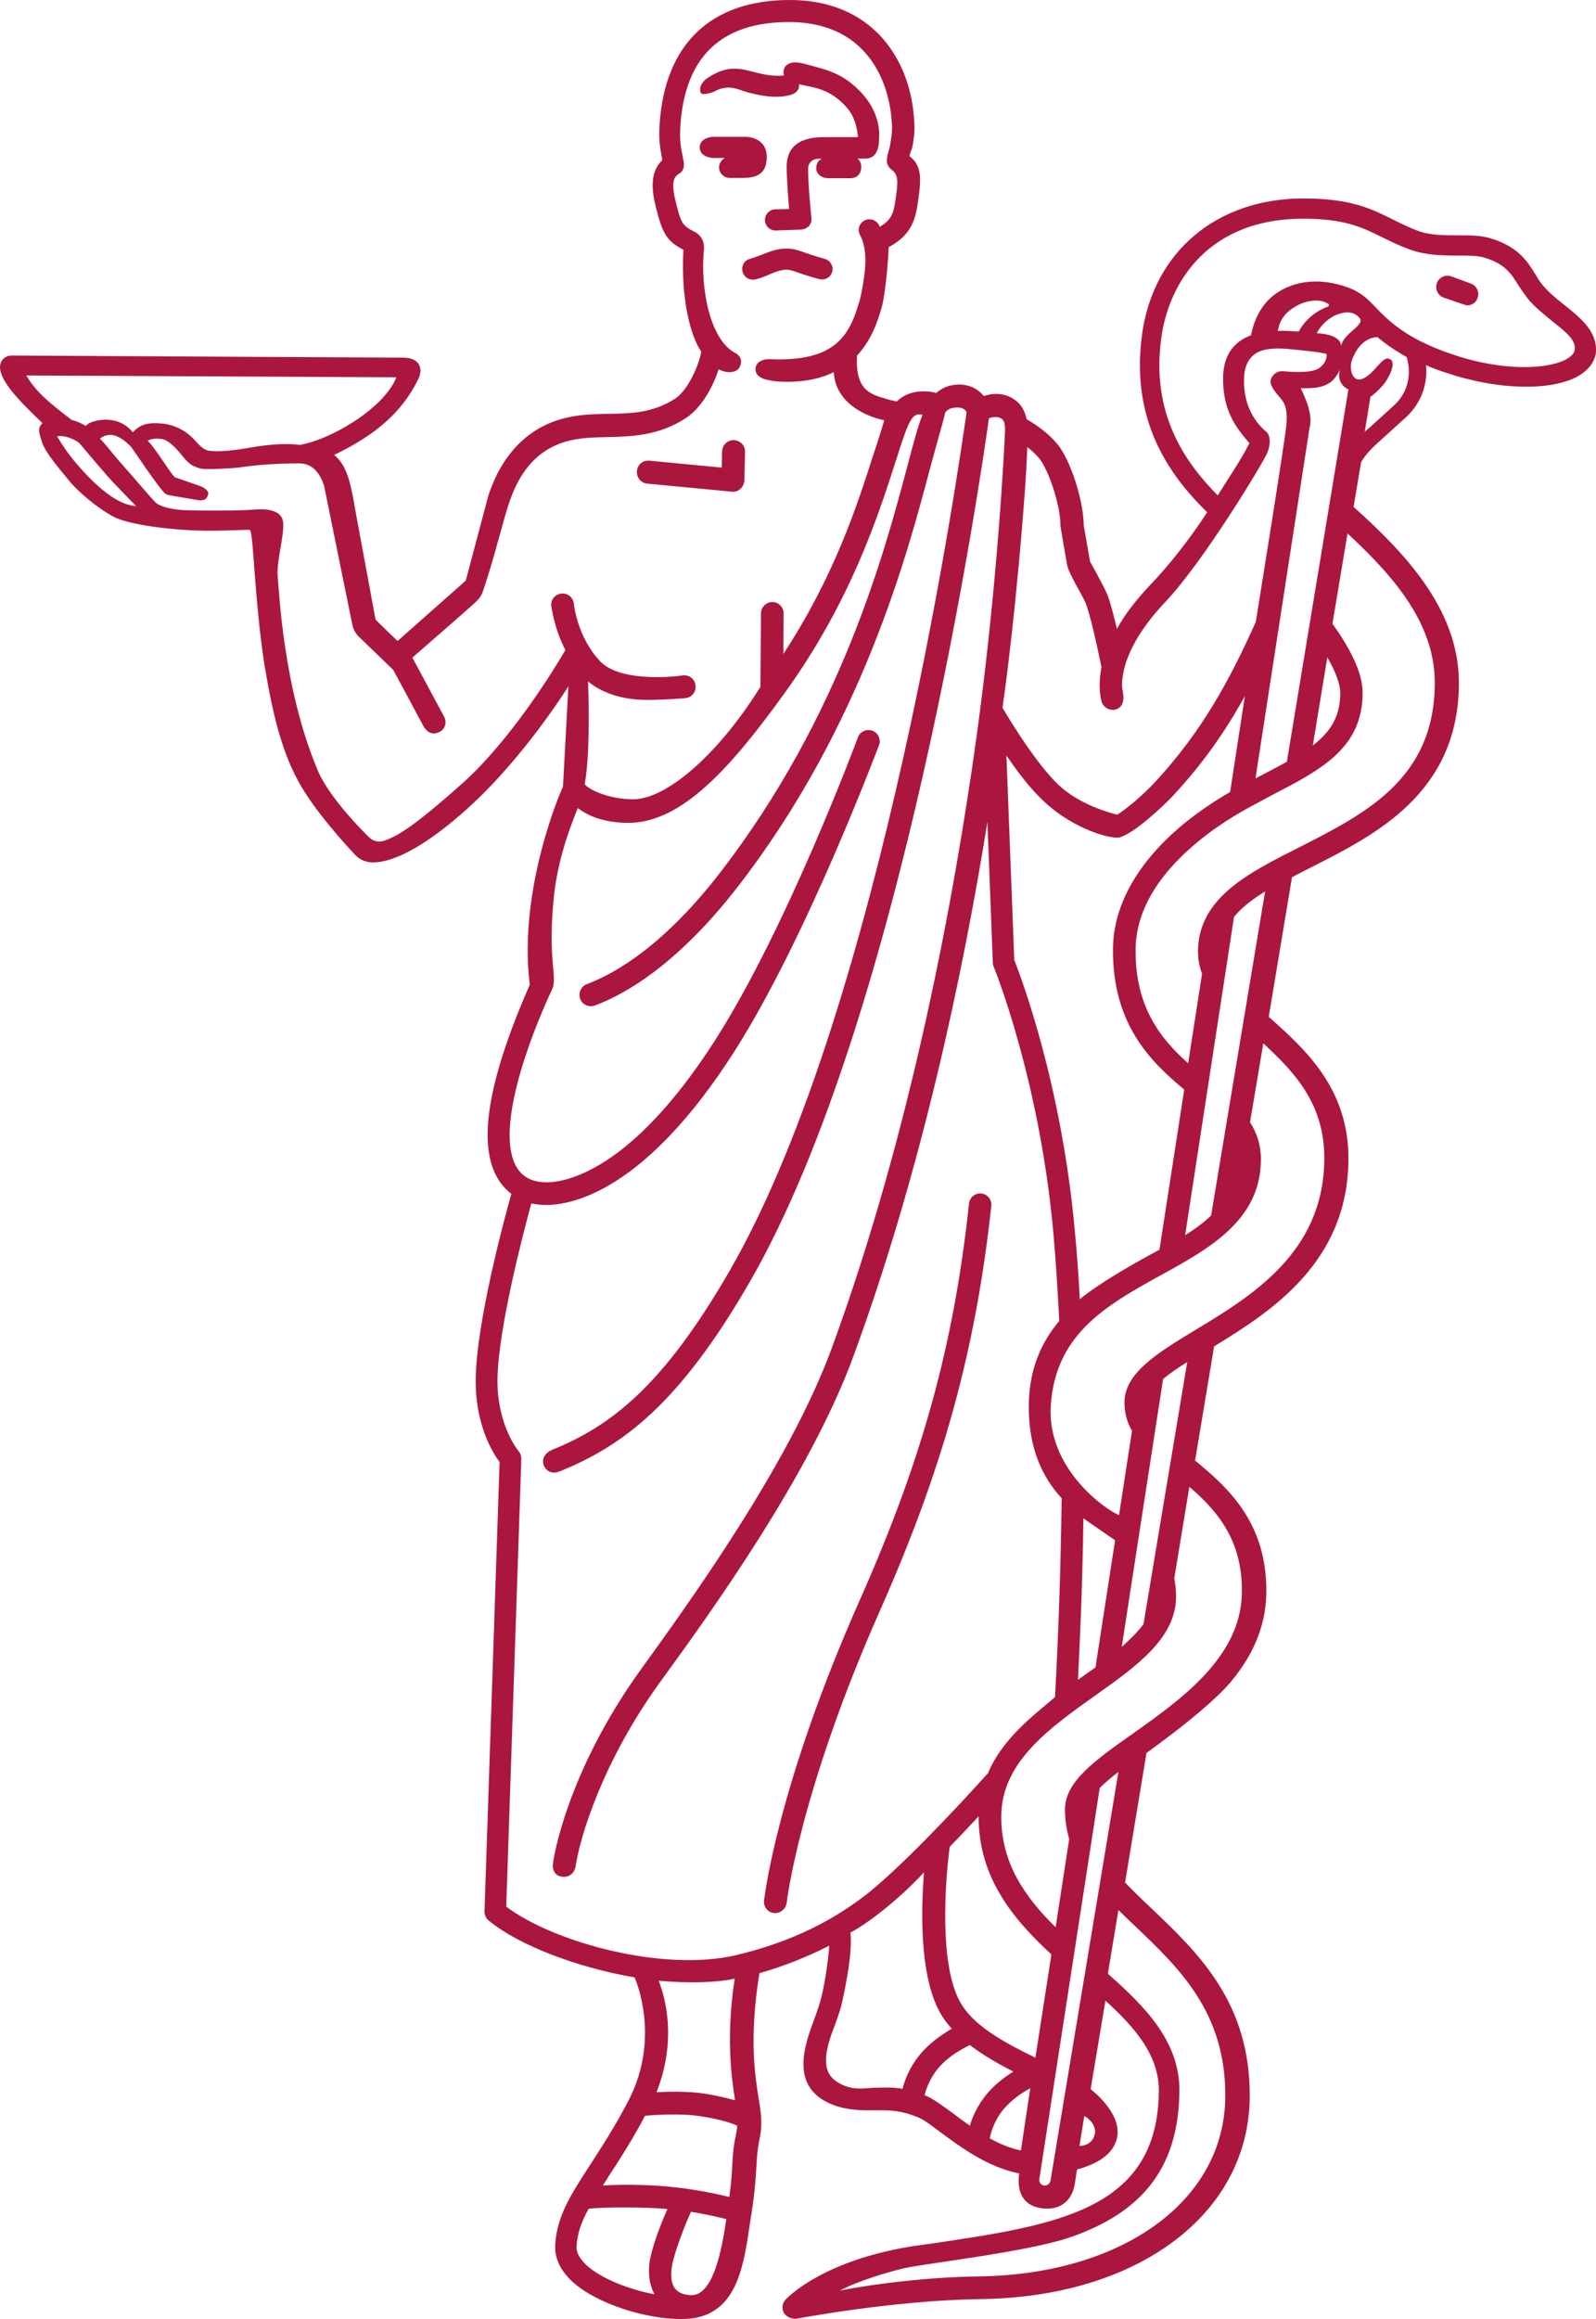 <svg xmlns="http://www.w3.org/2000/svg" height="500" width="344.35" viewBox="77.825 0 344.35 500">
  <g transform="matrix(1, 0, 0, 1, 297.419, 207.475)">
    <g transform="matrix(6.513, 0, 0, 6.513, -245.841, -234.439)">
      <path style="fill: rgb(171, 22, 62);" d="M52.76,13.53l-0.65-0.24c-0.2-0.07-0.41,0.03-0.48,0.22c-0.07,0.2,0.03,0.41,0.22,0.48
			c0,0,0.74,0.26,0.78,0.26c0.15,0,0.3-0.09,0.35-0.25C53.05,13.82,52.95,13.6,52.76,13.53z" class="st0"></path>
      <path style="fill: rgb(171, 22, 62);" d="M31.35,12.71c0,0-0.33-0.09-0.81-0.26c-0.52-0.18-0.92-0.02-1.27,0.12c-0.13,0.05-0.26,0.1-0.4,0.14
			c-0.19,0.05-0.29,0.24-0.24,0.43c0.04,0.15,0.18,0.26,0.34,0.26c0.13,0,0.43-0.12,0.56-0.18c0.34-0.14,0.52-0.2,0.78-0.11
			c0.51,0.18,0.85,0.27,0.86,0.27c0.19,0.05,0.38-0.06,0.43-0.25C31.65,12.96,31.54,12.76,31.35,12.71z" class="st0"></path>
      <path style="fill: rgb(171, 22, 62);" d="M29.43,9.33c0-0.5-0.41-0.66-0.7-0.66l-1.09,0c0,0-0.43,0.02-0.43,0.35c0,0.33,0.43,0.35,0.43,0.35l0.4,0
			c-0.11,0.06-0.19,0.18-0.19,0.31c0,0.19,0.16,0.35,0.35,0.35c0,0,0.34,0,0.47,0C29.15,10.02,29.43,9.86,29.43,9.33z" class="st0"></path>
      <path style="fill: rgb(171, 22, 62);" d="M27.67,7.18c0.53-0.29,0.79-0.06,1.22,0.04c0.32,0.08,0.83,0.19,1.3,0.07c0.2-0.05,0.33-0.17,0.31-0.36
			c0.06,0.01,0.13,0.03,0.19,0.04c0.45,0.09,0.91,0.18,1.4,0.74c0.26,0.3,0.34,0.69,0.36,0.97l-1.03,0c-0.4,0-1.32,0-1.33,0.97
			c0,0.4,0.05,1.02,0.08,1.41l-0.47,0.01c-0.19,0.01-0.34,0.18-0.33,0.37c0.01,0.18,0.16,0.33,0.35,0.33c0.01,0,0.86-0.03,0.86-0.03
			c0.1-0.01,0.18-0.05,0.25-0.12c0.06-0.07,0.09-0.17,0.08-0.26c0-0.01-0.11-1.07-0.11-1.63c0-0.18,0.12-0.37,0.46-0.33
			c-0.08,0.02-0.19,0.11-0.19,0.31c0,0.2,0.19,0.33,0.4,0.33c0,0,0.47,0,0.72,0s0.37-0.16,0.37-0.37c0-0.18-0.07-0.22-0.12-0.28
			l0.25,0c0.42,0,0.46-0.42,0.46-0.66c0-0.04,0.1-0.74-0.53-1.46c-0.65-0.74-1.29-0.83-1.76-0.97c-0.16-0.04-0.28-0.08-0.42-0.09
			c-0.19-0.02-0.38,0.04-0.44,0.22c-0.02,0.07-0.02,0.14,0,0.21c-0.38,0.03-0.65-0.03-0.93-0.1c-0.47-0.11-0.89-0.29-1.6,0.18
			c-0.17,0.11-0.31,0.32-0.22,0.5C27.3,7.3,27.61,7.21,27.67,7.18z" class="st0"></path>
      <path style="fill: rgb(171, 22, 62);" d="M25.47,20.15c0,0,2.82,0.27,2.84,0.27c0.09,0,0.18-0.03,0.25-0.1c0.08-0.07,0.12-0.17,0.13-0.27l0.02-0.95
			c0.01-0.21-0.16-0.38-0.37-0.39c0,0-0.01,0-0.01,0c-0.2,0-0.37,0.16-0.38,0.37l-0.01,0.54l-2.4-0.23
			c-0.21-0.02-0.39,0.13-0.41,0.34S25.26,20.13,25.47,20.15z" class="st0"></path>
      <path style="fill: rgb(171, 22, 62);" d="M55.87,14.25c-0.34-0.27-0.69-0.55-0.9-0.9l-0.06-0.1c-0.27-0.44-0.57-0.94-1.5-1.22
			c-0.32-0.1-0.69-0.1-1.09-0.1c-0.46,0-0.93,0-1.32-0.15c-0.33-0.12-0.6-0.26-0.86-0.39c-0.71-0.35-1.38-0.68-2.93-0.68
			c-2.88,0-4.98,1.77-5.35,4.52c-0.38,2.85,0.9,4.63,2.16,5.87c-0.59,0.9-1.24,1.73-1.91,2.43c-0.49,0.52-0.84,0.99-1.08,1.43
			c-0.11-0.46-0.23-0.94-0.34-1.19c-0.13-0.29-0.55-1.04-0.55-1.04l-0.21-1.2c0-0.75-0.38-2-0.81-2.61
			c-0.36-0.47-0.87-0.78-1.08-0.9c-0.04-0.19-0.13-0.42-0.3-0.57c-0.36-0.32-0.79-0.31-1.12-0.2c-0.16-0.2-0.43-0.38-0.82-0.38
			c-0.33,0-0.57,0.12-0.76,0.28c-0.2-0.07-0.88-0.15-1.3,0.28c-0.01,0-0.15-0.03-0.27-0.06c-0.48-0.16-1.12-0.2-1.05-1.44
			c0-0.01,0-0.01,0-0.02c0.51-0.54,0.7-1.2,0.82-1.6c0.09-0.32,0.2-1.26,0.23-1.99c0.52-0.28,0.84-0.63,0.95-1.37
			c0.12-0.8,0.19-1.3-0.26-1.64c0.01-0.11,0.08-0.22,0.1-0.34c0.06-0.38,0.1-0.51,0.02-1.2c-0.21-1.75-1.4-3.63-4.09-3.63
			c-2.61,0-4.14,1.46-4.31,4.12c-0.03,0.5,0,0.69,0.09,1.18c-0.34,0.33-0.4,0.81-0.22,1.53c0.23,0.94,0.38,1.15,0.92,1.44
			c-0.09,1.57,0.22,2.84,0.59,3.37c-0.04,0.31-0.39,1.25-0.87,1.56c-0.73,0.47-1.45,0.49-2.21,0.5c-0.51,0.01-1.04,0.02-1.58,0.18
			c-1.63,0.47-2.22,1.96-2.41,2.59l-0.73,2.75l-2.26,2c0,0-0.73-0.7-0.73-0.71l-0.64-3.46c-0.16-0.89-0.25-1.6-0.73-1.99
			c1.11-0.54,2.18-1.24,2.8-2.54c0.14-0.3,0.05-0.68-0.51-0.68L4.41,15.91c-0.1,0-0.2,0.04-0.27,0.11
			c-0.07,0.07-0.11,0.17-0.11,0.27c0,0.42,0.5,1,1.41,1.86c-0.06,0.05-0.1,0.11-0.11,0.18c-0.02,0.09,0.02,0.23,0.09,0.44
			c0.13,0.4,0.66,0.98,0.88,1.26c0.33,0.41,0.99,0.95,1.48,1.21c0.49,0.27,1.98,0.47,3.2,0.47c0.46,0,1.08-0.03,1.32-0.03
			c0.08,0,0.13,1.01,0.14,1.09c0.04,0.52,0.17,2.34,0.37,3.49c0.23,1.36,0.51,2.65,1.09,3.72c0.53,1,1.69,2.24,1.84,2.4
			c0.16,0.2,0.39,0.31,0.64,0.31c1.13,0,2.77-1.39,3.69-2.31c1.61-1.62,2.79-3.52,2.79-3.52l-0.18,3.32
			c-0.02,0.03-1.5,3.35-1.1,6.56c-1.42,3.23-1.75,5.36-1.02,6.48c0.11,0.17,0.25,0.32,0.41,0.44c-0.26,0.92-1.15,4.25-1.18,6.1
			c-0.03,1.51,0.55,2.46,0.79,2.78l-0.5,14.88c0,0.12,0.05,0.23,0.14,0.3c1.01,0.83,2.96,1.56,4.83,1.88
			c0.08,0.17,0.84,2.03-0.18,4.04c0,0,0,0,0,0c0,0,0,0,0,0c-0.46,0.89-0.9,1.56-1.28,2.15c-0.65,1-1.12,1.72-1.17,2.69
			c-0.01,0.3,0.08,0.75,0.59,1.21c0.84,0.75,2.47,1.22,3.56,1.22c0.26,0,0.45-0.03,0.45-0.03c1.43-0.24,1.65-1.73,1.86-3.18
			c0.02-0.1,0.03-0.21,0.05-0.31c0.12-0.81,0.14-1.23,0.16-1.58c0.02-0.31,0.03-0.51,0.1-0.85c0.11-0.5,0.05-0.88-0.03-1.36
			c-0.06-0.37-0.13-0.83-0.16-1.5c-0.04-1.12,0.11-2.18,0.19-2.64c0.78-0.22,1.57-0.53,2.31-0.91c-0.03,0.51-0.17,1.41-0.29,1.82
			c-0.07,0.25-0.16,0.48-0.24,0.71c-0.32,0.85-0.67,2.02,0.38,2.61c0.62,0.35,1.33,0.31,1.79,0.31c0.38,0,0.74,0,1.32,0.24
			c0.17,0.07,0.44,0.27,0.73,0.49c0.65,0.48,1.55,1.15,2.6,1.36c-0.11,0.87,0.37,1.12,0.8,1.16c0.63,0.06,0.96-0.32,1.04-0.79
			l0.08-0.5c0.58-0.16,1.1-0.43,1.28-0.9c0.17-0.44,0-0.93-0.49-1.45c-0.1-0.11-0.22-0.21-0.34-0.31l0.49-2.93
			c0.99,0.9,1.77,1.81,1.77,2.98c-0.03,3.96-3.37,4.45-7.59,5.07l-0.44,0.06c-3.1,0.46-4.29,1.74-4.34,1.79
			c-0.11,0.12-0.13,0.3-0.05,0.44c0.07,0.12,0.24,0.2,0.4,0.19c0.03,0,3.21-0.61,6.1-0.65c5.23-0.06,8.91-2.82,8.93-6.7
			c0.02-3.12-1.71-4.76-3.23-6.21c-0.32-0.3-0.62-0.59-0.9-0.88l0.71-4.29c0.01-0.01,2.01-1.42,2.79-2.35
			c0.68-0.81,1.16-1.77,1.18-2.94c0.03-2.31-1.24-3.47-2.36-4.39l0.63-3.78c1.92-1.17,4.41-2.79,4.45-6.15
			c0.03-2.38-1.44-3.69-2.63-4.75c0,0-0.01-0.01-0.01-0.01l0.77-4.62c0.2-0.11,0.41-0.21,0.62-0.32c2.16-1.09,4.86-2.46,4.91-6.03
			c0.03-2.34-1.54-4.17-3.49-5.91l0.25-1.48c0.19-0.32,0.39-0.5,0.85-0.91c0.17-0.16,0.39-0.35,0.65-0.59
			c0.48-0.45,0.71-1.06,0.65-1.71c0.2,0.09,0.42,0.17,0.67,0.25c1.67,0.57,3.47,0.62,4.37,0.11c0.4-0.23,0.53-0.51,0.58-0.71
			C56.99,15.15,56.42,14.69,55.87,14.25z M38.06,18.94c0.15,0.11,0.31,0.26,0.44,0.43c0.34,0.5,0.67,1.6,0.66,2.19
			c0,0.02,0.22,1.28,0.22,1.28c0.05,0.28,0.49,0.98,0.6,1.23c0.17,0.39,0.43,1.63,0.54,2.16c-0.14,0.7,0,1.12,0.01,1.16
			c0.06,0.15,0.2,0.25,0.36,0.25c0.22,0,0.39-0.17,0.35-0.5c-0.02-0.2-0.09-0.3,0.02-0.81c0.11-0.49,0.44-1.28,1.38-2.27
			c1.27-1.34,3.28-4.67,3.38-4.95c0.1-0.28,0.1-0.49-0.01-0.65c-0.02-0.03-0.79-0.54-0.77-1.75c0-0.37,0.11-0.64,0.31-0.81
			c0.24-0.21,0.65-0.25,1.12-0.21c0.75,0.07,1.15,0.12,1.31,0.17c0,0.19-0.07,0.33-0.24,0.46c-0.26,0.19-0.96,0.13-1.2,0.11
			c-0.17-0.02-0.33,0.08-0.4,0.24s0.05,0.35,0.24,0.57s0.3,0.35,0.27,0.91c-0.02,0.41-1.02,6.58-1.02,6.58
			c-0.9,2.01-1.8,3.62-3.28,5.24c-0.53,0.58-1.1,1.01-1.31,1.14c-0.32-0.08-1.3-0.36-1.98-1.02c-0.86-0.85-1.81-2.51-1.82-2.52
			C37.63,24.86,38.02,20.47,38.06,18.94z M46.66,29.36c-0.24,0.13-0.96,0.51-1.04,0.55l1.79-11.6c0.13-0.44-0.15-1.02-0.29-1.32
			c0.41,0.01,0.8,0,1.08-0.28c0.1-0.1,0.24-0.35,0.23-0.34c-0.12,0.33,0.07,0.58,0.27,0.66L46.66,29.36z M48,25.9
			c0.25,0.43,0.43,0.86,0.43,1.2c-0.01,0.77-0.32,1.26-0.91,1.72L48,25.9z M48.46,15.58c-0.04-0.31-0.48-0.39-0.81-0.41
			c0.19-0.36,0.53-0.61,0.86-0.67c0.28-0.06,0.46,0.04,0.56,0.17c0.09,0.11-0.02,0.22-0.14,0.33C48.7,15.21,48.53,15.33,48.46,15.58
			z M48.02,14.29c-0.47,0.17-0.81,0.52-0.96,0.82c-0.14,0.01-0.5-0.04-0.7-0.01c0.06-0.36,0.23-0.63,0.67-0.86
			c0.31-0.16,0.74-0.22,1-0.04C48.07,14.22,48.06,14.27,48.02,14.29z M45.27,27.18l-0.49,3.18c-2.45,1.41-3.87,3.29-3.88,5.19
			c-0.02,2.49,1.23,3.72,2.36,4.66l-0.82,5.3c-0.69,0.37-1.95,1.07-2.64,1.64c-0.04-0.75-0.09-1.5-0.16-2.22
			c-0.44-4.91-1.8-8.48-2.01-9.01l-0.26-6.77c0.34,0.5,0.75,1.05,1.17,1.45c0.92,0.91,2.1,1.27,2.5,1.27s1.49-1,1.87-1.41
			C43.9,29.39,44.63,28.34,45.27,27.18z M4.9,16.57l12.26,0.06c-0.39,1.01-2.16,2.07-3.21,2.24c0,0-0.51-0.11-1.64,0.09
			c-0.8,0.14-1.15,0.13-1.36,0.1c-0.19-0.03-0.3-0.17-0.52-0.4c-0.28-0.29-0.66-0.47-1.05-0.5c-0.52-0.05-0.74,0.07-0.95,0.29
			c-0.29-0.35-0.73-0.5-1.26-0.37c-0.14,0.04-0.24,0.09-0.3,0.16c-0.11-0.07-0.28-0.15-0.47-0.2C5.57,17.4,5.23,17.11,4.9,16.57z
			 M7.96,20.72c-0.25-0.13-0.68-0.43-1.21-1.02c-0.38-0.42-0.6-0.73-0.83-1.12c0.01,0,0.02,0,0.03,0c0.35-0.03,0.65,0.18,0.7,0.22
			c0.07,0.08,0.7,0.83,0.94,1.1c0.34,0.38,0.94,0.98,0.95,1C8.24,20.86,8.06,20.77,7.96,20.72z M22.76,25.66
			c-0.37,0.64-1.82,2.99-3.41,4.41c-1.86,1.66-2.26,1.77-2.56,1.89c-0.3,0.12-0.5-0.07-0.51-0.08c-0.01-0.01-1.32-1.26-1.73-2.25
			c-1.14-2.71-1.27-5.9-1.32-6.4c-0.05-0.5,0.22-1.34,0.18-1.79c-0.04-0.45-0.62-0.46-0.96-0.43c-0.51,0.04-1.67,0.04-2.3,0.02
			c-0.43-0.02-0.82-0.12-0.96-0.25c-0.12-0.11-0.77-0.88-1.04-1.18c-0.41-0.46-0.65-0.79-0.81-0.94c0.31-0.23,0.63-0.14,1.04,0.28
			c0.04,0.05,0.82,1.22,1.08,1.5c0.05,0.06,0.13,0.09,0.21,0.1l0.94,0.16c0.17,0.01,0.25-0.01,0.31-0.17
			c0.05-0.13-0.11-0.25-0.29-0.31l-0.81-0.28c-0.23-0.25-0.63-0.95-0.9-1.21c0.14-0.07,0.26-0.08,0.45-0.06
			c0.23,0.02,0.5,0.31,0.7,0.56c0.2,0.25,0.31,0.34,0.6,0.42c0.18,0.05,1.1-0.01,1.25-0.03c0.35-0.05,1.01-0.14,2.02-0.14
			c0.39,0,0.68,0.25,0.84,0.79c0,0.01,0,0.01,0,0.02l0.93,4.57c0.04,0.14,0.11,0.27,0.22,0.37l1.13,1.09l1.02,1.9
			c0.14,0.2,0.31,0.25,0.51,0.15c0.19-0.09,0.25-0.33,0.15-0.51l-1.05-1.95c0,0,1.98-1.72,2.11-1.85c0.21-0.21,0.2-0.27,0.34-0.69
			c0.27-0.81,0.59-2.1,0.74-2.54c0.23-0.68,0.67-1.71,1.89-2.07c0.44-0.13,0.9-0.14,1.38-0.15c0.8-0.02,1.7-0.04,2.6-0.63
			c0.54-0.35,0.91-1.07,1.09-1.62c0.06,0.05,0.26,0.11,0.38,0.1c0.16-0.01,0.29-0.07,0.34-0.23c0.06-0.19-0.02-0.33-0.2-0.42
			c-0.8-0.44-1.14-2.1-1.01-3.42c0.04-0.43-0.33-0.59-0.34-0.59c-0.38-0.2-0.42-0.27-0.6-1c-0.18-0.72-0.01-0.83,0.13-0.92
			c0.16-0.1,0.17-0.29,0.12-0.48c-0.09-0.45-0.12-0.61-0.09-1.09c0.14-2.28,1.35-3.44,3.59-3.44c2.8,0,3.29,2.29,3.38,2.99
			c0.07,0.58,0.04,0.69-0.02,1.06c-0.03,0.2-0.1,0.31-0.11,0.52c-0.01,0.13,0.06,0.25,0.16,0.32c0.21,0.17,0.23,0.33,0.11,1.09
			c-0.06,0.41-0.17,0.6-0.51,0.8c-0.02-0.07-0.04-0.1-0.06-0.11c-0.11-0.15-0.33-0.19-0.49-0.07c-0.14,0.1-0.18,0.29-0.11,0.43
			c0.01,0.05,0.33,0.43,0.11,1.63c-0.04,0.25-0.08,0.45-0.12,0.58c-0.32,1.1-0.76,2.02-2.97,1.92c-0.2-0.01-0.45,0.08-0.47,0.29
			c-0.03,0.2,0.13,0.33,0.33,0.38c0.27,0.07,0.49,0.08,0.71,0.08c0.64,0,1.15-0.12,1.55-0.32c0.06,1.11,1.23,1.51,1.67,1.59
			c0.01,0-0.23,0.77-0.39,1.24c-0.51,1.59-1.26,3.92-2.95,6.5l0.01-1.34c0-0.21-0.17-0.38-0.37-0.38c0,0,0,0,0,0
			c-0.21,0-0.38,0.17-0.38,0.37l-0.02,2.43c0,0,0,0,0,0.01c-1.48,2.36-3.17,3.72-4.21,3.72c-0.84,0-1.5-0.34-1.61-0.5
			c0.17-0.96,0.14-2.56,0.11-3.4c0.44,0.36,1.09,0.61,1.96,0.61c0.48,0,1.26-0.05,1.28-0.06c0.21-0.03,0.35-0.22,0.32-0.43
			c-0.03-0.21-0.22-0.35-0.43-0.32c-0.56,0.08-2.13,0.17-2.73-0.47c-0.76-0.8-0.87-1.89-0.87-1.9c-0.02-0.21-0.2-0.36-0.41-0.34
			c-0.21,0.02-0.36,0.2-0.34,0.41C22.31,24.23,22.37,24.91,22.76,25.66z M25.4,74.18c0.37-0.03,1.19-0.08,1.79,0.01
			c0.77,0.11,1.16,0.27,1.26,0.32c0,0.1-0.02,0.19-0.04,0.3c-0.09,0.4-0.1,0.65-0.12,0.97c-0.01,0.26-0.03,0.58-0.1,1.09
			c-0.44-0.11-1.19-0.27-2.08-0.35c-0.83-0.07-1.61-0.06-2.11-0.03c0.06-0.09,0.11-0.17,0.17-0.27
			C24.53,75.67,24.96,75.01,25.4,74.18z M25.85,69.71c1.06,0.1,2.03,0.05,2.52-0.07c-0.09,0.57-0.19,1.49-0.15,2.48
			c0.03,0.69,0.1,1.16,0.16,1.55c-0.25-0.07-0.6-0.16-1.07-0.23c-0.49-0.07-1.09-0.06-1.53-0.04
			C26.46,71.66,26.07,70.28,25.85,69.71z M23.13,78.52c0.02-0.44,0.16-0.83,0.4-1.26c0.42-0.06,1.98-0.06,2.61,0.01
			c-0.21,0.47-0.54,1.31-0.6,1.82c-0.04,0.38,0.02,0.72,0.17,1c-0.81-0.15-1.73-0.5-2.24-0.95C23.24,78.92,23.12,78.71,23.13,78.52z
			 M26.93,80.12c-0.61-0.02-0.72-0.41-0.64-0.96c0.07-0.44,0.43-1.36,0.63-1.8c0.5,0.08,0.91,0.18,1.17,0.24
			C27.89,79.04,27.55,80.13,26.93,80.12z M28.39,68.87c-2.39,0.55-5.98-0.41-7.59-1.61l0.5-14.82c0-0.09-0.03-0.19-0.09-0.26
			c-0.01-0.01-0.72-0.86-0.7-2.4c0.03-1.67,0.84-4.77,1.12-5.8c0.15,0.03,0.32,0.05,0.49,0.05c0.9,0,3.3-0.49,6.23-5.07
			c2.42-3.79,4.77-10.09,4.8-10.15c0.07-0.2-0.03-0.41-0.22-0.48c-0.19-0.07-0.41,0.03-0.48,0.22c-0.02,0.06-2.34,6.29-4.72,10.01
			c-2.8,4.38-4.99,4.72-5.59,4.72c-0.44,0-0.77-0.15-0.97-0.46c-0.77-1.18,0.36-4.24,1.15-5.93c0.19-0.41-0.15-0.9,0.05-2.98
			c0.13-1.38,0.6-2.51,0.8-3.02c0.33,0.25,0.85,0.49,1.68,0.49c1.76,0,3.39-1.82,5.19-4.32c2.17-3.01,3.08-5.85,3.63-7.55
			c0.24-0.74,0.41-1.32,0.59-1.54c0.1-0.13,0.24-0.12,0.33-0.1c-0.13,0.32-0.27,0.82-0.49,1.66c-0.77,2.9-2.21,8.3-6.2,13.48
			c-1.84,2.38-3.42,3.33-4.43,3.71c-0.19,0.07-0.29,0.29-0.22,0.49c0.06,0.15,0.2,0.24,0.35,0.24c0.04,0,0.09-0.01,0.13-0.02
			c1.1-0.41,2.81-1.44,4.76-3.96c4.09-5.29,5.6-11,6.33-13.75c0.21-0.79,0.52-1.85,0.52-1.92c0.09-0.13,0.23-0.17,0.42-0.17
			c0.17,0,0.26,0.09,0.29,0.15c-0.2,1.44-2.78,19.59-7.81,28.36c-2.24,3.9-3.98,5.21-5.93,6c-0.19,0.08-0.35,0.27-0.27,0.5
			c0.05,0.15,0.23,0.33,0.53,0.21c2.1-0.85,3.98-2.24,6.33-6.33c5-8.71,7.6-26.44,7.89-28.53c0.12-0.05,0.31-0.08,0.44,0.03
			c0.05,0.04,0.11,0.13,0.09,0.46c-0.01,0.24-0.22,4.84-0.94,10.05c-0.73,5.25-2.15,13.03-4.8,20.25c-1.42,3.86-4.72,8.41-6.3,10.6
			c-2.49,3.44-2.92,6.32-2.93,6.44c-0.03,0.21,0.05,0.42,0.31,0.45c0.26,0.03,0.41-0.16,0.44-0.35c0.14-0.97,0.9-3.48,2.8-6.1
			c1.61-2.21,4.95-6.82,6.4-10.78c2.24-6.1,3.62-12.59,4.44-17.69l0.18,4.67c0,0.04,0.01,0.09,0.03,0.13
			c0.02,0.04,1.53,3.76,1.98,8.86c0.08,0.93,0.14,1.89,0.19,2.86c-0.6,0.71-1,1.61-1.01,2.8c-0.01,1.45,0.47,2.39,1.09,3.07
			c-0.04,3.33-0.19,5.98-0.22,6.58c-0.51,0.46-1.71,1.29-2.22,2.52c-1.31,1.45-2.92,3.13-4.02,4.01
			C31.65,67.69,30.3,68.42,28.39,68.87z M34.51,72.15C34.16,72.57,34,73,33.93,73.29c-0.33-0.06-0.58-0.04-0.82-0.04
			c-0.42,0-0.83,0.14-1.35-0.19c-0.46-0.29-0.47-0.83-0.13-1.73c0.09-0.23,0.18-0.48,0.26-0.76c0.04-0.15,0.41-1.74,0.31-2.45
			c0.83-0.45,1.91-1.41,2.44-2c-0.1,1.25-0.14,3.29,0.46,4.51c0.12,0.25,0.28,0.47,0.46,0.67C35.24,71.49,34.83,71.76,34.51,72.15z
			 M36.16,74.51c-0.2-0.14-0.39-0.28-0.56-0.41c-0.36-0.26-0.64-0.47-0.89-0.58c-0.02-0.01-0.04-0.01-0.05-0.02
			c0.05-0.21,0.17-0.55,0.44-0.88c0.34-0.41,0.81-0.66,1.06-0.78c0.44,0.34,0.94,0.62,1.44,0.88c-0.28,0.17-0.61,0.42-0.88,0.74
			C36.4,73.85,36.24,74.23,36.16,74.51z M37.85,75.33c-0.36-0.07-0.7-0.22-1.03-0.4c0.03-0.18,0.14-0.59,0.46-0.97
			c0.27-0.32,0.62-0.55,0.88-0.69L37.85,75.33z M35.78,70.31c-0.7-1.44-0.37-4.43-0.29-5.03c0.32-0.33,0.64-0.67,0.96-1.01
			c-0.01,2.02,1.14,3.4,2.41,4.57l-0.53,3.42C37.28,71.74,36.21,71.19,35.78,70.31z M40.3,74.78c-0.06,0.25-0.23,0.39-0.51,0.4
			l0.16-0.99C40.21,74.33,40.34,74.58,40.3,74.78z M38.83,76.33c-0.02,0.1-0.11,0.17-0.21,0.16c-0.14-0.02-0.17-0.14-0.16-0.21
			l2-12.95c0.17-0.17,0.38-0.35,0.62-0.53L38.83,76.33z M41.62,67.89c1.48,1.41,3.02,2.87,3,5.66c-0.02,3.44-3.39,5.89-8.19,5.95
			c-1.54,0.02-3.32,0.22-4.58,0.47c0.55-0.3,1.59-0.62,2.17-0.75c0.87-0.18,4.21-0.55,5.59-1.06c2.05-0.75,3.47-2.06,3.49-4.81
			c0.01-1.62-1.13-2.78-2.37-3.87l0.35-2.11C41.26,67.55,41.44,67.72,41.62,67.89z M45.17,56.87c-0.03,2.13-2.02,3.53-3.61,4.66
			c-1.25,0.88-2.24,1.58-2.25,2.5c0,0.35,0.05,0.68,0.14,0.99l-0.45,2.92c-1.02-1-1.82-2.14-1.8-3.7c0.02-1.77,1.59-2.89,3.11-3.97
			c1.37-0.97,2.66-1.89,2.68-3.25c0-0.23-0.02-0.44-0.06-0.63l0.5-3.03C44.34,54.14,45.2,55.12,45.17,56.87z M39.74,59.75
			c0.05-1.01,0.15-2.97,0.18-5.35c0.24,0.18,0.94,0.65,1.05,0.73l-0.65,4.21C40.17,59.44,39.78,59.72,39.74,59.75z M41.19,58.66
			l1.37-8.87c0.22-0.18,0.49-0.37,0.8-0.56l-1.45,8.68C41.72,58.16,41.47,58.41,41.19,58.66z M47.9,42.55
			c-0.04,3.06-2.4,4.49-4.29,5.63c-1.24,0.75-2.32,1.41-2.33,2.38c0,0.36,0.09,0.67,0.25,0.95l-0.43,2.79
			c-0.54-0.24-2.39-1.59-2.26-3.63c0.15-2.32,1.76-3.28,3.6-4.29c1.64-0.9,3.33-1.83,3.36-3.81c0.01-0.5-0.13-0.92-0.36-1.28
			l0.44-2.61C46.93,39.65,47.93,40.71,47.9,42.55z M43.29,45.03l1.62-10.54c0.26-0.31,0.61-0.58,1.03-0.84l-1.79,10.73
			C43.9,44.62,43.61,44.83,43.29,45.03z M51.56,26.82c-0.04,3.12-2.31,4.26-4.49,5.37c-1.67,0.84-3.25,1.64-3.35,3.3
			c-0.02,0.32,0.03,0.62,0.13,0.89l-0.46,2.96c-0.92-0.82-1.76-1.87-1.74-3.78c0.02-2.39,2.62-4.07,3.74-4.68
			c0.28-0.15,0.56-0.3,0.82-0.44c1.58-0.82,2.95-1.53,2.96-3.35c0.01-0.72-0.48-1.58-1-2.3l0.5-2.99
			C50.36,23.36,51.59,24.9,51.56,26.82z M50.22,17.55c-0.26,0.24-0.47,0.43-0.65,0.59c-0.12,0.11-0.23,0.21-0.33,0.29
			c0,0,0.19-1.15,0.19-1.16c0.13-0.08,0.24-0.19,0.4-0.36c0.16-0.17,0.48-0.74,0.26-0.87c-0.14-0.09-0.24,0.01-0.49,0.29
			c-0.2,0.23-0.52,0.51-0.71,0.3c-0.14-0.16-0.13-0.45-0.06-0.61c0.1-0.25,0.34-0.7,0.83-0.72c0.25,0.21,0.56,0.43,0.97,0.66
			C50.72,16.26,50.83,16.98,50.22,17.55z M56.19,15.75c-0.03,0.12-0.15,0.21-0.25,0.27c-0.63,0.36-2.15,0.42-3.83-0.16
			c-1.55-0.53-2.11-1.13-2.56-1.6c-0.34-0.36-0.63-0.57-1.26-0.72c-0.75-0.18-1.44-0.05-1.95,0.29c-0.63,0.42-0.8,1.09-0.87,1.41
			c-0.13,0.06-0.89,0.29-0.92,1.35c-0.03,1.12,0.41,1.69,0.87,2.22c-0.29,0.58-0.71,1.18-1.05,1.73c-1.12-1.13-2.21-2.73-1.87-5.21
			c0.26-1.91,1.62-3.95,4.69-3.95c1.4,0,1.97,0.29,2.64,0.62c0.28,0.14,0.57,0.28,0.93,0.41c0.51,0.18,1.06,0.19,1.55,0.19
			c0.35,0,0.67,0,0.9,0.07c0.69,0.21,0.89,0.54,1.13,0.93c0,0,0.26,0.39,0.38,0.52c0.23,0.25,0.5,0.46,0.74,0.66
			C55.96,15.17,56.26,15.43,56.19,15.75z" class="st0"></path>
      <path style="fill: rgb(171, 22, 62);" d="M36.87,44.06c0.02-0.21-0.13-0.39-0.33-0.41c-0.21-0.02-0.39,0.13-0.41,0.34c-0.5,4.67-1.55,8.46-3.6,13.08
			c-2.74,6.16-3.17,9.84-3.19,9.99c-0.02,0.21,0.13,0.39,0.33,0.41c0.21,0.02,0.39-0.14,0.42-0.33c0-0.04,0.44-3.73,3.13-9.77
			C35.29,52.68,36.35,48.82,36.87,44.06z" class="st0"></path>
    </g>
  </g>
</svg>
